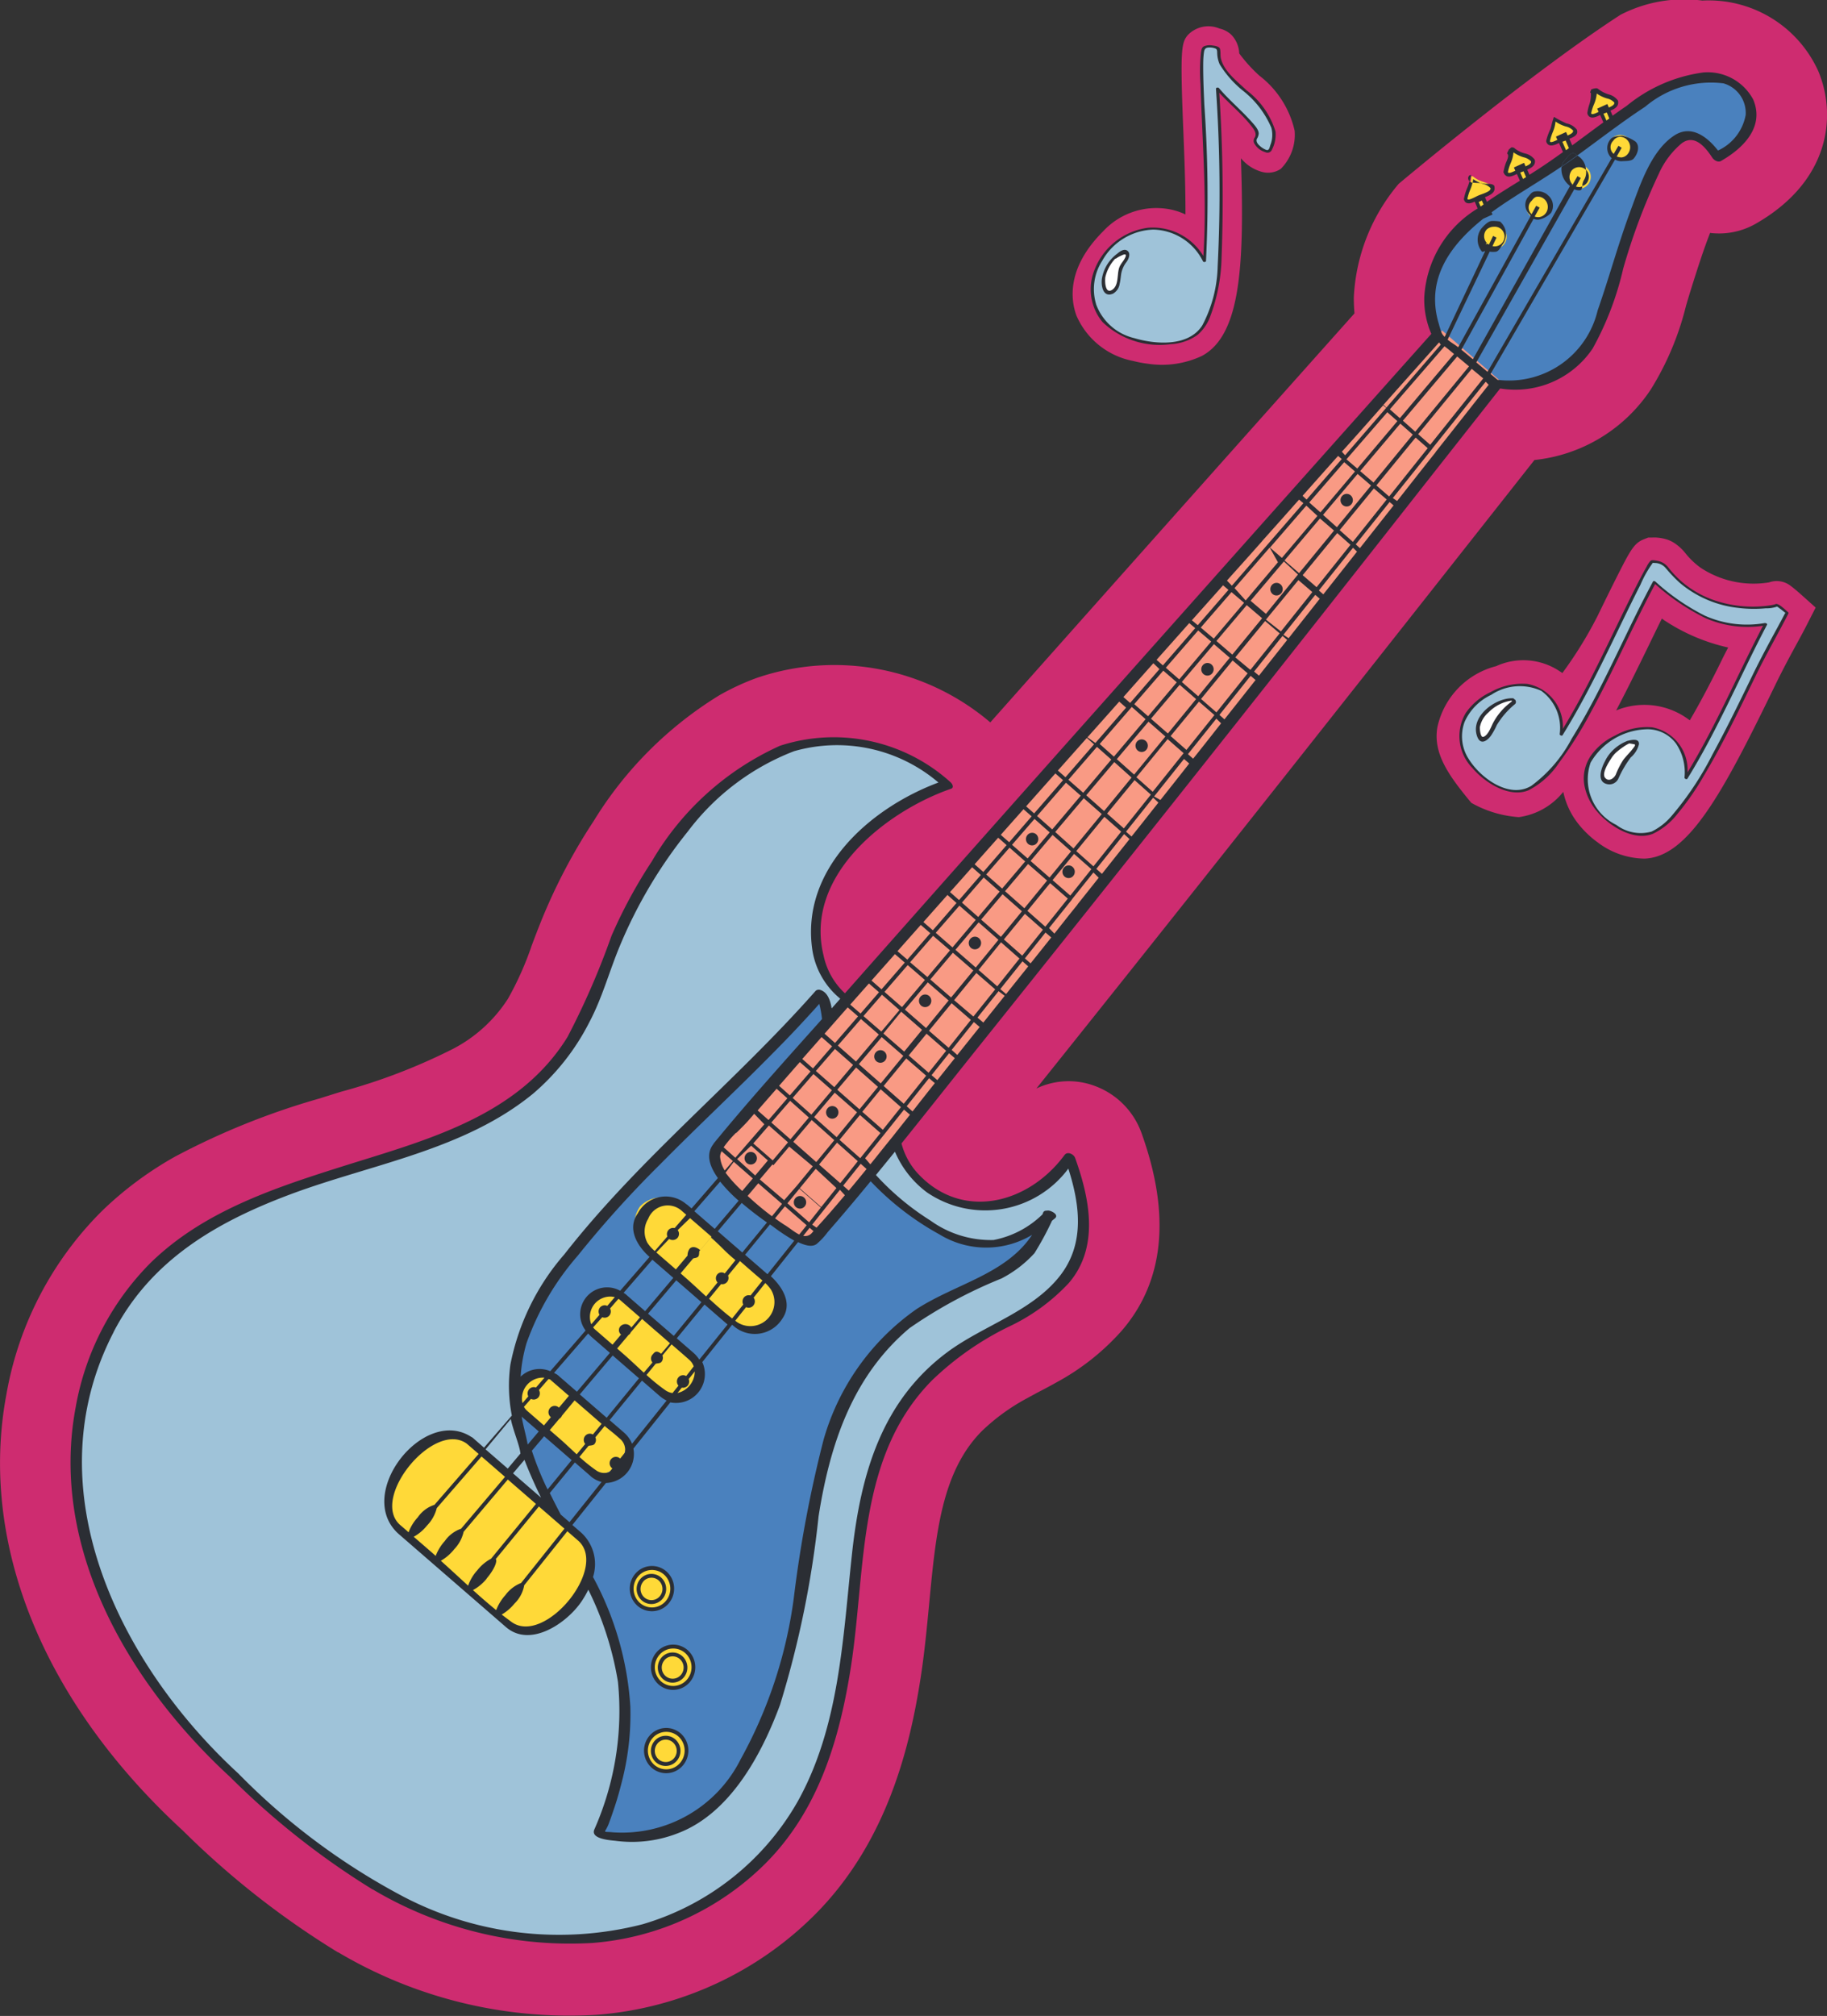 <svg xmlns="http://www.w3.org/2000/svg" xmlns:xlink="http://www.w3.org/1999/xlink" width="74.001" height="81.636" viewBox="0 0 74.001 81.636"><rect x="0" y="0" width="74.001" height="81.636" fill="#333333" stroke="none"/><defs><clipPath id="a"><path d="M0-120.441H74v-81.636H0Z" transform="translate(0 202.077)" fill="none"/></clipPath></defs><g transform="translate(0 0)" clip-path="url(#a)"><g transform="translate(43.445 1.083)"><path d="M-4.522-20.136A3.81,3.81,0,0,0-2.36-20.45c1.593-.839,1.733-3.7,1.591-8.009a1.683,1.683,0,0,0,.842.549.932.932,0,0,0,.77-.118,1.956,1.956,0,0,0,.563-1.549A3.892,3.892,0,0,0-.017-31.8a6.076,6.076,0,0,1-.821-.905,1.151,1.151,0,0,0-.324-.759,1.04,1.04,0,0,0-.48-.25,1.154,1.154,0,0,0-1.283.27c-.253.317-.313.536-.179,3.837.041,1,.091,2.242.088,3.423a2.824,2.824,0,0,0-.5-.179,2.932,2.932,0,0,0-2.83.857c-1.489,1.483-1.32,2.776-1.087,3.415a3.144,3.144,0,0,0,2.293,1.839,4.77,4.77,0,0,0,.619.116" transform="translate(7.587 33.785)" fill="#ce2c70"/></g><g transform="translate(44.236 1.878)"><path d="M-5.965-17.379c1.411-.743,1.243-4.878,1.095-8.527-.023-.552-.044-1.073-.057-1.537a10.468,10.468,0,0,0,.749.778,4.624,4.624,0,0,1,.823.935.258.258,0,0,1-.034.309c-.136.239.439.585.549.51a1.426,1.426,0,0,0,.2-.741,3.207,3.207,0,0,0-1.167-1.7c-.435-.422-1-.908-1.053-1.341,0,0-.021-.258-.025-.33-.009-.143-.553-.183-.608-.06a17.266,17.266,0,0,0,.016,3.276,50.493,50.493,0,0,1,.025,5.339,2.474,2.474,0,0,0-1.117-1.1,2.315,2.315,0,0,0-2.573.451,2.262,2.262,0,0,0-.716,2.574,2.586,2.586,0,0,0,2.214,1.4,3.007,3.007,0,0,0,1.679-.225" transform="translate(10.008 29.159)" fill="#9fc3d9"/></g><g transform="translate(44.724 10.208)"><path d="M-.621-2.236a.866.866,0,0,0,.187-.681,4.107,4.107,0,0,1,.246-.512.515.515,0,0,0,.047-.135c.005-.013.01-.026.014-.039.025-.079-.084-.195-.155-.13A.2.2,0,0,0-.44-3.7a.45.45,0,0,0-.066.061A1.481,1.481,0,0,0-1.042-2.51c-.01.27.183.462.421.274" transform="translate(1.042 3.752)" fill="#fff"/></g><g transform="translate(44.174 1.833)"><path d="M-6.4-17.3a1.832,1.832,0,0,0,.487-.693,7.252,7.252,0,0,0,.478-2.44A65.205,65.205,0,0,0-5.529-27.1c.435.477.948.883,1.34,1.4.09.118.181.265.1.41a.234.234,0,0,0-.032.221.744.744,0,0,0,.456.375.191.191,0,0,0,.269-.1,1.312,1.312,0,0,0,.145-.736A3.3,3.3,0,0,0-4.426-27.2c-.369-.356-.9-.748-1.033-1.272-.033-.129-.007-.269-.039-.4-.026-.106-.217-.129-.3-.14a.622.622,0,0,0-.354.034c-.093.05-.1.15-.118.249a7.076,7.076,0,0,0-.019,1.272c.07,2.319.268,4.65.116,6.968a2.394,2.394,0,0,0-2.253-1.142A2.7,2.7,0,0,0-10.6-19.878a2.077,2.077,0,0,0,.345,2.067,3.35,3.35,0,0,0,2.762.893A2.039,2.039,0,0,0-6.4-17.3m-4.117-1.238a2.123,2.123,0,0,1,.249-1.759A2.46,2.46,0,0,1-8.2-21.557a2.3,2.3,0,0,1,2.014,1.289c.021.037.117.029.12-.018a53.182,53.182,0,0,0-.068-6.328c-.022-.5-.044-.991-.046-1.486,0-.185,0-.371.021-.555s.034-.278.239-.278a.643.643,0,0,1,.236.043c.083.032.066.13.072.2a1.2,1.2,0,0,0,.1.439,4.184,4.184,0,0,0,.981,1.1,3.794,3.794,0,0,1,1.11,1.466,1.115,1.115,0,0,1-.037.7c-.03.093-.05.241-.168.2a.829.829,0,0,1-.271-.172c-.074-.065-.154-.17-.109-.274a.471.471,0,0,0,.075-.214c0-.172-.185-.36-.288-.478-.421-.475-.912-.879-1.322-1.364-.03-.036-.122-.029-.121.029a60.6,60.6,0,0,1,.069,7.186,5.385,5.385,0,0,1-.623,2.394c-.557.872-1.885.773-2.75.517a2.18,2.18,0,0,1-1.555-1.382" transform="translate(10.74 29.022)" fill="#2b2e34"/></g><g transform="translate(44.622 10.118)"><path d="M-.646-2.632a.542.542,0,0,0,.291-.416c.032-.128.042-.263.061-.393A1.084,1.084,0,0,1-.08-3.923C0-4.03.1-4.25-.024-4.366s-.295-.012-.424.1a1.575,1.575,0,0,0-.621.985c-.054.287.03.8.423.645m-.287-.686a1.633,1.633,0,0,1,.4-.74A.046.046,0,0,0-.5-4.067a.967.967,0,0,1,.2-.112c.05-.026.266-.139.171.071-.065.143-.183.251-.24.4-.1.271-.014.7-.265.892-.317.238-.326-.346-.3-.506" transform="translate(1.084 4.417)" fill="#2b2e34"/></g><g transform="translate(0 0)"><path d="M-20.2-116.633A18.363,18.363,0,0,0-9.7-114.1a14.074,14.074,0,0,0,5.818-1.776,13.927,13.927,0,0,0,2.969-2.252c2.988-2.978,3.891-6.918,4.31-9.622.155-1,.25-2,.343-2.972.273-2.881.509-5.369,2.133-7.012a8.253,8.253,0,0,1,1.817-1.323c.185-.1.372-.205.557-.3.214-.111.427-.225.638-.344a9.688,9.688,0,0,0,2.657-2.1c1.721-1.994,1.992-4.685.806-7.99a3.171,3.171,0,0,0-1.869-1.911,3.027,3.027,0,0,0-2.394.093c5.949-7.431,11.9-14.959,17.973-22.661l2.2-2.79a6.451,6.451,0,0,0,4.717-2.863,11.719,11.719,0,0,0,1.422-3.38c.061-.209.122-.416.185-.616l.021-.069c.25-.793.492-1.558.77-2.268a2.994,2.994,0,0,0,1.836-.365c3.059-1.745,3.284-4.42,2.549-6.18a4.871,4.871,0,0,0-4.7-2.864,5.622,5.622,0,0,0-3.311.574c-3.641,2.355-8.987,6.847-8.987,6.847a7.675,7.675,0,0,0-1.818,4.6c0,.178.006.4.027.646q-6.314,7.076-12.618,14.163l-2.133,2.4a9.739,9.739,0,0,0-9.478-1.794,10.063,10.063,0,0,0-1.488.691,15.406,15.406,0,0,0-5.1,5.1,22.946,22.946,0,0,0-1.881,3.467c-.238.541-.435,1.061-.625,1.565a12.712,12.712,0,0,1-.966,2.165,5.863,5.863,0,0,1-2.215,2.022,23.77,23.77,0,0,1-4.541,1.74q-.448.139-.89.278a29.853,29.853,0,0,0-5.815,2.339,14.259,14.259,0,0,0-2.975,2.206,13.832,13.832,0,0,0-3.88,7.446c-1.122,6.012,1.487,12.448,7.148,17.65a34.408,34.408,0,0,0,6.289,4.935" transform="translate(33.893 195.688)" fill="#ce2c70"/></g><g transform="translate(3.099 29.964)"><path d="M-12.9-65.06C-3.254-57.082,6.729-60.6,8.931-68.886c1.953-7.35-.519-12.83,7.032-16.668,3.071-1.561,3.908-3.237,2.635-6.694-2.613,3.682-7.191,1.784-7.3-1.771l-1.071-4.252c-3.286-1.338-2.409-7.151,3.42-9.074-7.1-5.681-12.556,3.431-13.921,7.589-2.428,7.39-8.222,6.6-15.03,9.745-7.672,3.536-9.2,14.35.067,22.779Z" transform="translate(21.636 109.159)" fill="#9fc3d9"/></g><g transform="translate(57.917 3.108)"><path d="M-9.9-15.215c.963-2,2.625-10.678,4.933-7.062,1.866-.989,1.557-2.418.689-2.951-1.919-1.182-4.55,1.391-7.3,3.278-2.349,1.615-6.175,3.12-4.712,6.89l2.365,1.969A3.51,3.51,0,0,0-9.9-15.215" transform="translate(16.609 25.527)" fill="#4a81be"/></g><g transform="translate(20.833 40.265)"><path d="M-13.619-46.209c1.549-2.373,1.972-4.828,2.453-7.578.413-2.363.589-4.9,1.625-7.084a8.906,8.906,0,0,1,4.4-4.452c1.725-.792,3.225-1.2,3.886-3.176a5.447,5.447,0,0,1-1.391.92c-1.857.758-4.224-.973-5.846-2.657l-.574-.683c-1.294-3.027-.984-6.566-1.4-6.609-3.413,3.9-7.893,7.384-10.871,11.6-3.9,5.532.747,9.133,2.455,14.4a11.048,11.048,0,0,1-.539,7.937l.042.08c.193.04.389.073.585.095,2.311.269,3.934-.9,5.167-2.792" transform="translate(22.85 77.529)" fill="#4a81be"/></g><g transform="translate(42.431 49.192)"><path d="M-.051-.008c-.011.034-.023.064-.035.1.039-.034.078-.069.115-.1Z" transform="translate(0.086 0.013)" fill="#0db27d"/></g><g transform="translate(28.938 13.381)"><path d="M-5.8-54.4c.484-.078,27.868-34.862,27.868-34.862l-2.321-2.013S-9.533-58.477-9.7-58.033c-.376.991,3.2,3.743,3.9,3.63" transform="translate(9.728 91.278)" fill="#f99a84"/></g></g><g transform="translate(59.804 8.002)"><path d="M-.4,0-.666.123l.279.64.27-.123Z" transform="translate(0.666)" fill="#ffd938"/></g><g transform="translate(0 0)" clip-path="url(#a)"><g transform="translate(59.362 7.135)"><path d="M-.894-1.231c.4-.139.513-.214.486-.382-.149-.238-.473-.168-.8-.449,0-.005-.068,0-.058,0-.019.444-.153.485-.237.912.064.253.421-.015.606-.081" transform="translate(1.5 2.066)" fill="#ffd938"/></g></g><g transform="translate(61.432 6.683)"><path d="M-.4,0l-.27.123.279.641L-.119.64Z" transform="translate(0.668)" fill="#ffd938"/></g><g transform="translate(0 0)" clip-path="url(#a)"><g transform="translate(61.006 6.042)"><path d="M-.892-1.231c.4-.139.514-.214.487-.382-.149-.238-.473-.168-.8-.448,0-.006-.067,0-.058,0-.018.443-.152.484-.236.912.063.252.42-.017.6-.082" transform="translate(1.497 2.065)" fill="#ffd938"/></g></g><g transform="translate(63.134 5.428)"><path d="M-.4,0l-.27.122.28.642L-.119.642Z" transform="translate(0.668)" fill="#ffd938"/></g><g transform="translate(0 0)" clip-path="url(#a)"><g transform="translate(62.709 4.788)"><path d="M-.893-1.232c.4-.139.514-.215.486-.383-.149-.238-.473-.169-.8-.449,0,0-.067,0-.058,0-.019.444-.152.485-.236.912.063.253.42-.016.605-.08" transform="translate(1.498 2.067)" fill="#ffd938"/></g></g><g transform="translate(64.801 4.297)"><path d="M-.4,0l-.27.123.279.642.27-.124Z" transform="translate(0.668)" fill="#ffd938"/></g><g transform="translate(0 0)" clip-path="url(#a)"><g transform="translate(64.376 3.657)"><path d="M-.893-1.231c.4-.139.513-.214.486-.382-.149-.238-.473-.168-.8-.449,0,0-.066,0-.058,0-.019.444-.152.485-.236.913.064.252.419-.016.605-.081" transform="translate(1.498 2.065)" fill="#ffd938"/></g><g transform="translate(25.695 48.489)"><path d="M-5.86-7.536a1.143,1.143,0,0,0,1.6-.088l.04-.016a1.227,1.227,0,0,0-.194-1.647l-3.512-3.048a1.213,1.213,0,0,0-1.66.039l-.024.028a1.269,1.269,0,0,0,.227,1.678Z" transform="translate(9.832 12.644)" fill="#ffd938"/></g><g transform="translate(23.577 52.198)"><path d="M-4.744-6.168A.9.9,0,0,0-3.453-6.28l.02-.025a.947.947,0,0,0-.1-1.317L-6.392-10.1a.965.965,0,0,0-1.347.061l-.021.024a1.014,1.014,0,0,0,.156,1.367Z" transform="translate(7.96 10.349)" fill="#ffd938"/></g><g transform="translate(20.836 55.49)"><path d="M-4.5-5.961c.387.335.806.146,1.132-.251l.02-.025c.326-.4.449-.841.063-1.177l-2.7-2.344a.963.963,0,0,0-1.346.064l-.02.024A1.014,1.014,0,0,0-7.207-8.3Z" transform="translate(7.558 10.001)" fill="#ffd938"/></g><g transform="translate(15.759 58.138)"><path d="M-7.157-11.293c.6.518,1.728.169,2.523-.782l.058-.076c.8-.951.955-2.141.358-2.659l-4.5-3.9c-.6-.518-1.693-.14-2.492.808l-.063.074c-.8.947-.98,2.12-.384,2.636Z" transform="translate(12.009 18.947)" fill="#ffd938"/></g><g transform="translate(60.076 9.105)"><path d="M-1.233-1.176a.489.489,0,0,0-.054-.682.467.467,0,0,0-.669.055.489.489,0,0,0,.053.682.468.468,0,0,0,.669-.055" transform="translate(2.069 1.974)" fill="#ffd938"/></g><g transform="translate(61.82 7.889)"><path d="M-1.232-1.175a.489.489,0,0,0-.053-.681.467.467,0,0,0-.669.056A.489.489,0,0,0-1.9-1.12a.468.468,0,0,0,.669-.055" transform="translate(2.067 1.972)" fill="#ffd938"/></g><g transform="translate(63.484 6.677)"><path d="M-1.232-1.175a.489.489,0,0,0-.053-.682.468.468,0,0,0-.669.056.488.488,0,0,0,.053.682.466.466,0,0,0,.668-.056" transform="translate(2.067 1.971)" fill="#ffd938"/></g><g transform="translate(65.149 5.465)"><path d="M-1.233-1.176a.49.49,0,0,0-.053-.682.469.469,0,0,0-.669.055A.491.491,0,0,0-1.9-1.12a.47.47,0,0,0,.669-.056" transform="translate(2.069 1.973)" fill="#ffd938"/></g><g transform="translate(25.584 63.494)"><path d="M-2.121-2.051a.85.85,0,0,0-.072-1.183.812.812,0,0,0-1.161.08A.849.849,0,0,0-3.28-1.973a.811.811,0,0,0,1.159-.078" transform="translate(3.559 3.442)" fill="#ffd938"/></g><g transform="translate(25.864 63.812)"><path d="M-1.347-1.3a.537.537,0,0,0-.047-.749A.514.514,0,0,0-2.13-2a.539.539,0,0,0,.046.751.515.515,0,0,0,.736-.05" transform="translate(2.26 2.182)" fill="#ffd938"/></g><g transform="translate(26.443 66.679)"><path d="M-2.123-2.05A.85.85,0,0,0-2.2-3.232a.811.811,0,0,0-1.159.078.849.849,0,0,0,.073,1.183.812.812,0,0,0,1.16-.078" transform="translate(3.561 3.439)" fill="#ffd938"/></g><g transform="translate(26.723 66.997)"><path d="M-1.347-1.3a.538.538,0,0,0-.047-.749A.514.514,0,0,0-2.129-2a.538.538,0,0,0,.046.751.515.515,0,0,0,.736-.05" transform="translate(2.26 2.181)" fill="#ffd938"/></g><g transform="translate(26.162 70.052)"><path d="M-2.122-2.051A.85.85,0,0,0-2.2-3.234a.811.811,0,0,0-1.159.078.848.848,0,0,0,.074,1.182.81.81,0,0,0,1.159-.077" transform="translate(3.56 3.441)" fill="#ffd938"/></g><g transform="translate(26.441 70.37)"><path d="M-1.346-1.3a.538.538,0,0,0-.046-.751A.514.514,0,0,0-2.129-2a.538.538,0,0,0,.046.751.513.513,0,0,0,.736-.05" transform="translate(2.259 2.184)" fill="#ffd938"/></g><g transform="translate(59.463 7.085)"><path d="M-.175,0l-.08.025L-.294.109s0,.09.042.128l.018.015.006,0C-.21.189-.191.112-.17,0Z" transform="translate(0.294)" fill="#2b2e34"/></g><g transform="translate(2.861 2.936)"><path d="M-18.051-108.548a15.647,15.647,0,0,0,8.889,2.171,11.15,11.15,0,0,0,7-3.2c2.158-2.151,3.023-5.028,3.482-7.989.622-4.01.233-8.512,3.29-11.6A12.148,12.148,0,0,1,7.7-131.327a7.925,7.925,0,0,0,2.44-1.769c1.254-1.454.852-3.422.262-5.069-.056-.158-.312-.28-.429-.122-1.459,1.983-4.162,2.686-5.959.732a2.849,2.849,0,0,1-.646-1.2c1.031-1.28,2.05-2.572,3.076-3.854q9.118-11.384,18.13-22.856,1.522-1.932,3.043-3.862a3.777,3.777,0,0,0,3.747-1.619A12.351,12.351,0,0,0,32.6-174.18a25.058,25.058,0,0,1,1.449-3.855,3.41,3.41,0,0,1,.918-1.217c.526-.395.968.164,1.243.58.063.1.23.2.347.135.894-.509,1.778-1.369,1.311-2.487a2.09,2.09,0,0,0-2.02-1.1,6.192,6.192,0,0,0-3.106,1.352c-.192.13-.381.262-.57.4l-.088-.205c.22-.093.34-.194.31-.384l-.011-.031a.666.666,0,0,0-.382-.246,1.276,1.276,0,0,1-.412-.217l-.021-.013c-.044-.036-.165,0-.167,0l-.093.029-.049.128.032.015a1.346,1.346,0,0,1-.048.425,1.983,1.983,0,0,0-.093.373v.036a.227.227,0,0,0,.066.116c.114.1.289.026.451-.055l.13.3c-.423.307-.841.621-1.262.93l-.116-.266c.233-.091.376-.186.3-.38l-.02-.019a.694.694,0,0,0-.4-.225,4.49,4.49,0,0,1-.49-.257l-.019,0c-.109.332-.092.365-.144.5a2.336,2.336,0,0,0-.163.453l0,.017,0,.017a.217.217,0,0,0,.065.116c.114.1.29.027.452-.053l.161.368c-.415.3-.834.589-1.267.862l-.089.057-.092-.208c.219-.093.339-.193.309-.383l-.012-.029a.667.667,0,0,0-.385-.242,1.085,1.085,0,0,1-.419-.206l-.013-.014a.183.183,0,0,0-.126-.025l-.1.085-.073.158.006.005c.094.08,0,.252-.052.383a2,2,0,0,0-.1.382l.017.015a.2.2,0,0,0,.073.106c.114.1.294.022.456-.059l.122.273c-.438.271-.894.55-1.335.856L27-177.072c.267-.1.421-.207.387-.417l-.005-.037c-.084-.134-.343-.057-.5-.109a.286.286,0,0,0-.065-.012l.117.042a.569.569,0,0,1,.292.165c.007.083-.048.141-.437.277a1.648,1.648,0,0,0-.165.076c-.1.048-.275.137-.321.1a.053.053,0,0,1-.013-.022,1.978,1.978,0,0,1,.112-.361,1.538,1.538,0,0,0,.093-.29.282.282,0,0,1-.12-.055,2.4,2.4,0,0,1-.082.243,2.053,2.053,0,0,0-.135.421l-.012.051a.239.239,0,0,0,.061.126c.1.087.239.046.38-.019l.117.278a4.488,4.488,0,0,0-2.161,3.589,3.471,3.471,0,0,0,.286,1.488q-6.816,7.637-13.621,15.287-5,5.616-9.98,11.247l-.151.17a2.914,2.914,0,0,1-.867-1.539c-.794-3.251,2.576-5.849,5.164-6.744.141-.048.046-.213-.028-.272a7.049,7.049,0,0,0-6.9-1.469,11.45,11.45,0,0,0-5.188,4.678,19.977,19.977,0,0,0-1.637,3.022,31.487,31.487,0,0,1-1.782,4.095c-2.021,3.267-5.839,4.2-9.221,5.272-2.731.865-5.549,1.81-7.658,3.865a10.987,10.987,0,0,0-3.045,5.879c-1.072,5.747,2.243,11.257,6.265,14.953a31.748,31.748,0,0,0,5.766,4.55M2.985-139l0,0c-.476.584-.6.751-.879,1.092l-.211-.246.848-1.058,0,0,.728-.911.241.206c-.242.307-.572.718-.726.918m-18.83,15.711a1.552,1.552,0,0,0,.389-.7l1.813-2.089.951.825-1.78,2.1a1.338,1.338,0,0,0-.66.5,1.909,1.909,0,0,0-.368.6l-.16-.142q-.364-.317-.73-.632a1.814,1.814,0,0,0,.546-.465m-.75.287c-.112-.1-.226-.2-.339-.294-1.247-1.081,1.361-4.258,2.691-3.3l.482.417-1.79,2.062a1.287,1.287,0,0,0-.671.5A1.837,1.837,0,0,0-16.6-123m40.777-44.577-.5-.445,2.2-2.6.478.4Zm2.289-2.545c.155.13.311.259.466.387l-2.149,2.689-.488-.43Zm-2.388,2.665-1.591,1.94-.541-.464,1.626-1.923Zm-2.249,1.374-.438-.375,1.655-1.906.408.359Zm.558.687-1.384,1.688-.56-.5,1.4-1.658Zm-1.5,1.824-1.414,1.722-.592-.512,1.437-1.7Zm-1.46,1.779L18.129-160.2l-.621-.529,1.349-1.594Zm.582.711-1.272,1.594-.607-.478,1.315-1.6Zm-2.7.34-.451-.5,1.424-1.643.334.595Zm.666.72-1.208,1.473-.642-.552,1.227-1.452Zm-1.311,1.6-1.278,1.559-.663-.578,1.3-1.533ZM-5.352-129.335a.245.245,0,0,0-.313.051.258.258,0,0,0,0,.338l-.242.3a.683.683,0,0,1-.288-.114,7.615,7.615,0,0,1-.764-.619l.365-.446c.026-.032.176-.01.237-.081a.255.255,0,0,0,.042-.261l.37-.451.51.442.2.177a.621.621,0,0,1,.187.273Zm.347-.185a.905.905,0,0,1-.7.872l.175-.218a.247.247,0,0,0,.237-.081.259.259,0,0,0,.042-.267Zm-2.87,2.47-.579-.5,1.31-1.6.707.614a1.3,1.3,0,0,0,.291.193l-1.4,1.75a1.184,1.184,0,0,0-.332-.458m-.49,1.437a.266.266,0,0,0,.025.019l-.115.143a.563.563,0,0,1-.532-.057,6.708,6.708,0,0,1-.687-.551l.362-.44c.025-.031.182-.006.246-.08a.259.259,0,0,0,.038-.274l.377-.459c.141.123.293.235.435.358l.21.183a.58.58,0,0,1,.173.54l-.19.237s-.007,0-.01-.006a.251.251,0,0,0-.355.026.259.259,0,0,0,.022.36m5.051-13.569c.179-.177.413-.412.5-.517l.221-.254.41.425-.661.762h0l-.514.593-.474-.423a4.482,4.482,0,0,1,.506-.592l.128.111ZM9.266-149.4l-.921,1.122-.783-.692.934-1.1Zm-.67-.793.892-1.055.749.664-.872,1.063Zm-.35,2.037-.852,1.037-.8-.7.868-1.027ZM7.295-147l-.919,1.121-.823-.716.94-1.112Zm-1.018,1.242-.9,1.094-.842-.73.914-1.083Zm-1,1.215-.914,1.116-.858-.749.929-1.1ZM4.2-143.354l-.722.881-.843-.733.721-.884ZM3.443-142.3l-.916,1.115-.886-.781.926-1.095Zm-1.029,1.254-.747.91-.9-.793.762-.9Zm-.846,1.031-.826,1.007-.913-.814.835-.987ZM-.871-137.04l-.513.585-.987-.842.513-.608.038.034.64-.756.955.8-.648.789Zm-.6.734-.408.5a11.422,11.422,0,0,1-.985-.824l.431-.511Zm-1.818-1.814.568-.545.677.6-.513.608Zm3.184.393.837.779-.617.77-.868-.761Zm-.909-1.094.746-.882.915.817L-.084-138Zm-.116-.1-.774-.681.762-.878.758.676Zm.847-1-.757-.676.841-.969.749.658Zm-.872-.779-.435-.389c.28-.32.56-.641.841-.961l.434.381Zm-.1.118-.762.879-.441-.388q.382-.439.768-.879Zm-.748,1.1.775.683-.619.732-.787-.688Zm-1.457,1.441-.331.382a1.22,1.22,0,0,1-.188-.559.473.473,0,0,1,.062-.221Zm.036.032.77.672-.429.508a5.3,5.3,0,0,1-.675-.741Zm1.344,2.454-1,1.217-.992-.86.969-1.147c.372.32.749.6,1.021.79m-2,2.43-.463.567c-.28-.256-.572-.532-.853-.776l-.181-.159.5-.594c.029-.034.159-.021.214-.085s.025-.2.055-.233l.458-.543c.377.328.539.527.814.765l.181.155-.434.539a.223.223,0,0,0-.3.035.247.247,0,0,0,.008.328m-2.635,3.24-.351.415c-.26-.24-.534-.5-.792-.728l-.289-.251.457-.542c.016-.018.041-.029.059-.048s.025-.051.041-.069l.454-.538c.377.329.5.438.737.64l.394.344-.359.424c-.2-.151-.26-.067-.341.027a.243.243,0,0,0-.011.327m-.544.639-1.31,1.6-1.09-.945,1.334-1.577,1.066.925m.367-2.62,1.141-1.349q.51.442,1.02.886l-1.121,1.366-1.041-.9m2.7-3.434-.825-.715,1.046-1.2a5.945,5.945,0,0,0,.748.773Zm-.13.32-.457.541c-.192-.16-.347-.151-.435-.05a.458.458,0,0,0-.078.27l-.473.56-.793-.688.521-.546a.261.261,0,0,0,.332-.036.252.252,0,0,0,.014-.322l.5-.485c.276.24.493.427.87.755m-1.495-.351a.251.251,0,0,0-.25.078.259.259,0,0,0-.044.261l-.511.59a1.5,1.5,0,0,1-.3-.338.982.982,0,0,1,.036-.97.847.847,0,0,1,1.346-.33l.195.169Zm-.053,2.015-1.141,1.349q-.372-.323-.744-.647a.365.365,0,0,0-.059-.05.355.355,0,0,0-.07-.045l1.165-1.343.849.736m-1.352,1.6-.349.413a.267.267,0,0,0-.05-.065.279.279,0,0,0-.379,0,.231.231,0,0,0,0,.337.047.047,0,0,0,.014.009l.008-.01s0,.011-.008.01l-.346.411s-.339-.293-.533-.463l-.178-.154a.612.612,0,0,1-.075-.082l.37-.412a.25.25,0,0,0,.284-.065.259.259,0,0,0,.032-.289l.338-.389c.013.008.027.013.04.022l.836.726m-1.326-.465a.246.246,0,0,0-.293.062.26.26,0,0,0-.023.3l-.333.383a.824.824,0,0,1,.954-1.1Zm.1,1.91L-9.778-128.7c-.24-.208-.48-.416-.72-.625a.419.419,0,0,0-.059-.05.29.29,0,0,0-.076-.048l-.072-.041,1.382-1.594a1.7,1.7,0,0,0,.147.148l.73.633m-1.426,1.928.641.556.452.393-.353.432a.245.245,0,0,0-.31.054.257.257,0,0,0,0,.329l-.345.42c-.259-.238-.511-.483-.767-.7l-.324-.282.392-.464a.236.236,0,0,0,.059-.049.22.22,0,0,0,.042-.07Zm.639,3.061a1.079,1.079,0,0,0,.454.242l-1.3,1.628-.355-.308q-.228-.435-.443-.872l1.016-1.238.63.547m3.5-5.577,1.121-1.365.932.809L-4.821-130a1.367,1.367,0,0,0-.256-.293l-.66-.572m1.31-1.6.488-.594a.246.246,0,0,0,.239-.082.255.255,0,0,0,.043-.263l.483-.588q.454.4.91.789l-.483.606a.25.25,0,0,0-.262.074.264.264,0,0,0-.032.292l-.45.564c-.321-.248-.631-.52-.936-.8m1.5.341a.245.245,0,0,0,.293-.063.258.258,0,0,0,.013-.32l.472-.593a1.546,1.546,0,0,1,.238.279.975.975,0,0,1-1.387,1.3l-.068-.052Zm-.04-2.12,1.008-1.229.111.078a7.884,7.884,0,0,0,.873.579l-1.085,1.359-.907-.787m1.613-1.2c-.137-.088-.27-.18-.4-.275l.4-.488.88.768-.3.375c-.182-.088-.375-.252-.578-.381m1,.108.156.136c-.019.019-.036.041-.055.061a.36.36,0,0,1-.361.13Zm-.9-.992.485-.59.869.762-.475.6Zm1.489.253,0,0,.638-.8.2.221c-.205.243-.476.56-.642.749l0,0c-.166.189-.335.377-.505.564l-.178-.122ZM.03-137.9l.727-.886.842.751-.711.889Zm1.686-.031.238.212q-.359.441-.722.875l-.226-.2Zm-.019-.225L.859-138.9l.826-1.007.831.731Zm.084-1.88.745-.911.82.723-.734.918Zm.864-1.045.916-1.116.807.7-.907,1.135Zm1.016-1.237.722-.881.794.693-.71.888Zm.821-1,.916-1.115.78.675-.9,1.13ZM5.5-144.557l.9-1.1.764.664-.883,1.1Zm.991-1.222L7.4-146.9l.748.659-.9,1.125Zm1.025-1.236.851-1.037.729.644-.838,1.049Zm.952-1.158.92-1.123.717.627-.911,1.138Zm1.019-1.244.872-1.063.7.619-.854,1.069Zm.108-1.95,1.156-1.367.729.642L10.336-150.7Zm1.256-1.486,1.136-1.344.7.627-1.113,1.357Zm1.958-.613.659.587-1.093,1.367-.679-.6Zm-.72-.85,1.283-1.517.685.6-1.266,1.542Zm1.384-1.637,1.162-1.374.665.579-1.142,1.393Zm1.944-.692.626.544L14.91-154.69l-.641-.562Zm-.8-.9-.542-.473,1.31-1.509.527.45Zm-.1.118-1.161,1.374-.56-.49,1.176-1.357Zm-1.262,1.493-1.283,1.517-.576-.513,1.3-1.5ZM11.866-154.3l-1.137,1.345-.6-.526,1.156-1.333Zm-1.238,1.463L9.474-151.47l-.614-.544,1.17-1.349Zm-1.257,1.487-.893,1.055-.632-.553.91-1.048Zm-.993,1.175-.933,1.1-.645-.57.944-1.088Zm-1.034,1.223-.868,1.027-.66-.582.882-1.017Zm-.969,1.146-.941,1.113-.679-.591.959-1.1Zm-1.042,1.232-.915,1.083-.7-.6.93-1.072Zm-1.016,1.2-.929,1.1-.709-.618.941-1.084Zm-1.03,1.218-.736.871-.723-.627.749-.864Zm-.837.991-.925,1.094-.734-.647.934-1.075Zm-1.042,1.232-.761.9-.747-.657.774-.891Zm-1.625.141-.433-.382.781-.887.426.375Zm-4.021,3.048c-.329.4-.182.9.17,1.391l-1.067,1.23-.119-.1a.309.309,0,0,0-.046-.04.3.3,0,0,0-.053-.036,1.277,1.277,0,0,0-1.962.378c-.448.634,0,1.343.478,1.762l-1.19,1.37a1.09,1.09,0,0,0-1.4,1.609l-1.431,1.649a1.1,1.1,0,0,0-1.2.221,6.179,6.179,0,0,1,.238-1.356,10.983,10.983,0,0,1,2.07-3.536,43.659,43.659,0,0,1,3.351-3.715c1.119-1.134,2.272-2.232,3.408-3.347q.845-.829,1.67-1.677c.271-.28.538-.564.8-.849.132-.142.262-.285.392-.428l.168-.189a4.367,4.367,0,0,1,.11.616c-1.487,1.663-2.985,3.324-4.4,5.052m-6.841,9.47-.345.4a.245.245,0,0,0-.277.069.26.26,0,0,0-.033.288l-.237.273a.846.846,0,0,1,.892-1.029m-.549.858a.251.251,0,0,0,.3-.058.259.259,0,0,0,.024-.3l.387-.445c.04.018.029-.007.067.019l.761.66-.406.481s0,0-.008.009l.008-.009s0,0-.007-.011a.248.248,0,0,0-.353.024.259.259,0,0,0,.022.36c.008.007.011.009.014.01l.008-.01s0,.01-.008.01l-.282.335s-.317-.276-.5-.435l-.185-.161a.572.572,0,0,1-.125-.157Zm.317,1.319-.449.532c-.052-.325-.177-.739-.245-1.137.014.014,0,.006.017.019l.677.586m-.291.794.509-.6,1.114.966-.974,1.188c-.021-.045-.046-.09-.067-.136A12.442,12.442,0,0,1-11.6-126.3m-.463.1-.517.613c-.189-.163-.581-.505-.9-.78l1.023-1.229c.1.483.354,1.052.391,1.4m.163.255c.016.04.031.079.046.12.19.48.4.948.626,1.41q-.569-.491-1.135-.984Zm-2.852,3.625a1.473,1.473,0,0,0,.387-.711l1.791-2.118,1.14.989-1.818,2.217a1.781,1.781,0,0,0-.556.467,1.823,1.823,0,0,0-.374.626c-.37-.338-.737-.678-1.105-1.009a1.875,1.875,0,0,0,.535-.459m1.322,1.175c.284-.335.44-.673.37-.788l1.744-2.126.311.269.724.629-1.755,2.2a1.44,1.44,0,0,0-.638.493,1.906,1.906,0,0,0-.371.606c-.32-.259-.633-.532-.942-.812a1.782,1.782,0,0,0,.559-.467m1.132,1.006a1.368,1.368,0,0,0,.386-.734l1.747-2.187.431.374c1.26,1.094-1.349,4.269-2.691,3.3-.135-.1-.268-.2-.4-.3a1.9,1.9,0,0,0,.525-.453m3.172-1.062a1.722,1.722,0,0,0-.547-1.864l-.287-.249,1.36-1.7a1.178,1.178,0,0,0,1.113-1.394l1.495-1.87A1.17,1.17,0,0,0-4.7-129.9l1.21-1.513a.219.219,0,0,1,.025.022,1.311,1.311,0,0,0,2.01-.273c.423-.617-.009-1.287-.467-1.713l1.1-1.381c.29.135.564.211.751.078a2.834,2.834,0,0,0,.45-.483q.884-1.016,1.74-2.06a11.366,11.366,0,0,0,2.79,2.154,3.618,3.618,0,0,0,3.749.017c-1.06,1.592-3.051,1.963-4.672,3a9.68,9.68,0,0,0-3.776,5.305A49.852,49.852,0,0,0-1-120.3a18.513,18.513,0,0,1-2.147,6.484A5.368,5.368,0,0,1-8.3-110.857c-.489-.046-.346.063-.189-.351.085-.224.162-.452.238-.679.129-.383.232-.772.329-1.163a10.923,10.923,0,0,0,.307-2.908A12.664,12.664,0,0,0-9.128-121.2M3.814-140.051l-.236-.209.907-1.136.234.2q-.454.569-.9,1.142m1.34-1.69-.339.425-.234-.2.71-.888.232.2c-.123.154-.246.309-.37.463m.473-.591-.231-.206L6.3-143.67l.235.2-.91,1.137m1.056-1.317-.235-.2.854-1.07.249.187c-.294.369-.581.726-.868,1.086m.924-1.157-.236-.2.9-1.126.233.205q-.449.561-.9,1.125m.994-1.247-.231-.2.837-1.048.232.2q-.419.525-.837,1.049m.964-1.206-.216-.222.927-1.157.229.2c-.475.585-.636.8-.94,1.179m.936-1.182-.229-.2.874-1.092.215.211c-.283.358-.547.689-.861,1.082m-.048-2.16,1.138-1.388.681.6-1.124,1.406Zm1.037.921-.225-.2,1.125-1.408.221.2-1.121,1.412m1.2-1.516-.223-.194,1.1-1.378.212.2c-.362.456-.619.787-1.09,1.374m1.794-2.265-.622.785-.256-.144,1.211-1.518.211.184c-.154.2-.345.44-.544.693m-.934.452-.661-.588,1.266-1.544.647.568Zm1.637-1.34-.21-.184,1.151-1.438.192.191c-.374.472-.661.844-1.133,1.431m.32-2.418,1.279-1.559.609.521-1.264,1.581Zm.945.823-.2-.178,1.264-1.582.2.169-1.259,1.592m.438-2.509,1.208-1.472.589.5L17.5-157.931Zm.961.743-.2-.168,1.151-1.443.191.162c-.43.543-.86,1.084-1.145,1.448m1.2-1.518-.209-.14,1.29-1.615.182.157-1.263,1.6m.571-2.554,1.4-1.706.536.476-1.372,1.716Zm.836.776-.181-.156,1.383-1.731.163.158-1.365,1.729m.663-2.6,1.384-1.688.52.447-1.37,1.716Zm.819.728-.168-.151,1.371-1.716.161.138-1.363,1.729m.666-2.538,1.59-1.939.49.43-1.563,1.956Zm.841.631-.175-.12,1.594-1.992.146.128c-.627.786-1.048,1.328-1.565,1.983m1.561-1.986-.145-.128,2.17-2.714c.043.036.079.083.123.12-.712.9-1.366,1.737-2.148,2.722m6.311-13.694a.055.055,0,0,1-.013-.022,1.838,1.838,0,0,1,.114-.362,1.422,1.422,0,0,0,.112-.436,1.4,1.4,0,0,0,.419.2.554.554,0,0,1,.294.167c0,.065-.028.115-.223.2l-.061-.142-.411.187.057.13c-.1.05-.246.117-.287.08m.621-.054.1.241-.117.084-.119-.274c.017-.007.034-.016.048-.021l.084-.03m-2.288,1.186a.066.066,0,0,1-.014-.023,2.045,2.045,0,0,1,.113-.362,1.39,1.39,0,0,0,.114-.435,1.413,1.413,0,0,0,.419.2.556.556,0,0,1,.293.165c.006.065-.028.115-.222.2l-.062-.141-.411.187.057.13c-.1.049-.246.116-.287.08m.623-.051.133.307-.117.084-.149-.342.043-.017.09-.032m-2.326,1.3a.05.05,0,0,1-.013-.023,1.8,1.8,0,0,1,.113-.362,1.373,1.373,0,0,0,.113-.436,1.4,1.4,0,0,0,.418.2.562.562,0,0,1,.294.166c.006.065-.028.115-.222.2l-.062-.142-.411.187.057.13c-.1.049-.246.117-.287.08m.622-.055.1.236-.121.075-.113-.259.048-.02.084-.031m-1.816,1.243.13-.058.067.157-.117.084ZM25.146-171.9c-.585-1.852.469-3.25,1.785-4.3l.378-.172-.039-.089c.221-.162.446-.317.669-.463.717-.47,1.452-.907,2.162-1.388a.384.384,0,0,1,.078-.186c.2-.237.332-.476.539-.28h0c.01,0,.017.01.026.014.914-.661,1.805-1.355,2.748-1.973a4.124,4.124,0,0,1,3.169-.946,1.246,1.246,0,0,1,.9,1.279,1.978,1.978,0,0,1-1.121,1.442c-.432-.555-1.082-1.059-1.769-.61-.944.617-1.384,2-1.76,3.01-.5,1.34-.874,2.725-1.346,4.076a3.69,3.69,0,0,1-4.055,2.808l-.282-.235,5.042-8.683a.521.521,0,0,0,.278.066c.147-.012.382.007.477-.107.2-.234.243-.541.069-.69v0a1.531,1.531,0,0,0-.532-.235c-.147.012-.368.015-.465.13a.552.552,0,0,0,.029.772s.008-.008.011,0l-5.033,8.659-.454-.381,3.968-7.01a.453.453,0,0,0,.227.041c.072-.006.088-.075.1-.157a.4.4,0,0,1-.1.025.4.4,0,0,1-.158-.021l.194-.344-.133-.078-.2.353-.05.047.051-.059a.438.438,0,0,1-.037-.566.4.4,0,0,1,.566-.04c.005,0,.009.011.014.015a.7.7,0,0,0-.345-.581c-.117.084-.233.17-.35.253-.1.068-.2.133-.294.2a.839.839,0,0,0,.274.719c.006.005.06.058.067.063l-3.931,7.012-.123-.1c-.116-.1-.227-.189-.344-.286l2.924-5.3a.431.431,0,0,0,.207.034.96.96,0,0,0,.5-.276.553.553,0,0,0-.1-.692L29.5-177.2a.635.635,0,0,0-.454-.108c-.147.012-.191.1-.286.211a.508.508,0,0,0,.086.746l-.015-.011c.013.009.008.043.021.052l-2.936,5.315c-.128-.107-.28-.184-.408-.293-.006-.006-.013-.007-.02-.013l1.705-3.567a.87.87,0,0,0,.236.005c.147-.012.219-.219.314-.333a.68.68,0,0,0-.132-.89h0a1.582,1.582,0,0,0-.341-.023c-.148.012-.32.194-.417.309a.751.751,0,0,0,.023.925l.013.013c.018.015.1-.034.119-.023l-1.638,3.469c-.138-.13-.143-.213-.229-.488m7.266-7.25-.191.329a.359.359,0,0,1-.022-.53.371.371,0,0,1,.248-.162.39.39,0,0,1,.294.1.428.428,0,0,1,.06.579.363.363,0,0,1-.249.153.464.464,0,0,1-.209-.038l.2-.35Zm-3.33,2.427-.187.341a.361.361,0,0,1-.008-.53c.069-.082.126-.168.232-.177a.389.389,0,0,1,.293.1.425.425,0,0,1,.05.576.388.388,0,0,1-.261.151.379.379,0,0,1-.181-.024l.2-.36Zm-2.009.965a.436.436,0,0,1,.3-.114.393.393,0,0,1,.294.1.4.4,0,0,1,.032.56.4.4,0,0,1-.278.135.359.359,0,0,1-.111-.011l.164-.344-.139-.069-.168.353a.365.365,0,0,1-.051-.036l-.085.027.05-.059a.4.4,0,0,1-.009-.539m-1.588,4.812.269.223-2.194,2.6-.406-.358,2.215-2.554c.039.03.079.061.116.093m-2.592,2.281,0,0c.168-.187.414-.467.611-.687l1.643-1.842c.029.023.043.064.072.087L23-168.542h0l-1.663,1.921-.132-.145c.621-.686,1.026-1.146,1.691-1.9m-1.16,2.7-1.4,1.656-.452-.4,1.415-1.632Zm-.684-.63.148.128-1.424,1.641-.162-.154c.478-.536.976-1.1,1.438-1.614m-.837,2.429-1.439,1.7-.482-.417,1.472-1.7Zm-2.235,1.014,0,0c.461-.516,1-1.118,1.491-1.674l.177.143-1.474,1.7,0,0-1.424,1.643-.2-.207c.47-.527.821-.911,1.429-1.6m-.735,2.5-1.227,1.45-.527-.447,1.245-1.436Zm-.853-.711.22.187-1.243,1.431-.238-.2,1.261-1.414m-1.365,1.532.24.2-1.31,1.509-.257-.225q.665-.744,1.326-1.489M13.57-158.2l.247.238-1.188,1.37-.273-.239c.5-.566.816-.922,1.214-1.369m-1.379,1.557.274.241-1.243,1.431L10.9-155.2c.438-.492.787-.881,1.286-1.445m-1.311,1.468.292.26-1.157,1.334-.308-.272,1.174-1.321M9.6-153.738l.311.273-1.17,1.347-.325-.288L9.6-153.738m-1.289,1.45L8.64-152l-.91,1.049-.341-.3.924-1.041m-1.028,1.157.341.3-.943,1.088-.353-.312q.476-.538.954-1.075M6.228-149.94l.354.314L5.7-148.609l-.366-.324c.3-.336.6-.67.895-1.007M4.841-148.38l.388-.437.368.325-.959,1.106-.383-.333.586-.661m-.69.778.384.333-.93,1.072-.4-.343.942-1.062m-1.046,1.179.4.345-.942,1.083-.406-.356.95-1.072m-1.054,1.19.408.356-.748.863-.418-.363.758-.856M1.609-143.9l-.933,1.077-.424-.376.937-1.065Zm-30.153,12.78c1.52-2.93,4.2-4.465,7.151-5.57,3.292-1.232,7.046-1.786,9.846-4.086a9.371,9.371,0,0,0,2.278-2.9c.517-.976.8-2.046,1.223-3.061a19.03,19.03,0,0,1,2.762-4.653,9.787,9.787,0,0,1,4.3-3.248,6.33,6.33,0,0,1,5.848,1.268c-2.752,1.029-5.593,3.5-5.106,6.786a3.171,3.171,0,0,0,1.13,1.968l-.348.393c-.056-.345-.175-.652-.449-.743a.2.2,0,0,0-.195.027c-3.259,3.695-7.14,6.782-10.185,10.677a9.6,9.6,0,0,0-2.184,4.463,6.261,6.261,0,0,0,.059,2.064l-1.127,1.3-.4-.35a.35.35,0,0,0-.047-.041.3.3,0,0,0-.072-.046c-1.935-1.256-4.766,2.347-2.922,3.947l4.325,3.752c1,.87,2.5-.175,3.085-1.064a3.909,3.909,0,0,0,.255-.446,13.152,13.152,0,0,1,1.2,3.73,11.858,11.858,0,0,1-.959,5.987c-.159.4.736.433.888.455a5.093,5.093,0,0,0,2.524-.32c2.1-.809,3.373-3.187,4.116-5.2A40.089,40.089,0,0,0,.01-123.658c.461-2.922,1.376-5.674,3.686-7.619a18.929,18.929,0,0,1,3.72-2.008,4.768,4.768,0,0,0,1.339-1.026,12.311,12.311,0,0,0,.71-1.313c.04-.034.08-.066.122-.1.171-.154-.172-.321-.289-.313l-.08.006a.129.129,0,0,0-.11.07c-.009.026-.019.051-.028.077a3.875,3.875,0,0,1-1.983,1.04,4.175,4.175,0,0,1-2.557-.788,10.661,10.661,0,0,1-2.207-1.843c.257-.315.513-.629.77-.945a3.994,3.994,0,0,0,1.3,1.65,4.19,4.19,0,0,0,5.723-.965c.474,1.479.677,3.061-.357,4.364-1.144,1.441-3.109,2-4.548,3.072-2.668,1.987-3.507,4.954-3.856,8.15-.37,3.395-.5,6.98-2.192,10.026a10.691,10.691,0,0,1-6.29,4.987,13.618,13.618,0,0,1-9.634-1.088,26.987,26.987,0,0,1-6.737-5.012c-4.767-4.38-8.365-11.494-5.057-17.875" transform="translate(30.285 182.122)" fill="#2b2e34"/></g><g transform="translate(59.648 7.251)"><path d="M-.032,0C-.037.054-.045.1-.053.144A2.633,2.633,0,0,0,.269.159,1.189,1.189,0,0,1-.032,0" transform="translate(0.053)" fill="#2b2e34"/></g></g><g transform="translate(35.892 45.846)"><path d="M0,0l.239.21L0,0Z" transform="translate(0 0.001)" fill="#2b2e34"/></g><g transform="translate(0 0)" clip-path="url(#a)"><g transform="translate(51.125 21.907)"><path d="M-.283-.244h0L-.474-.41h0Z" transform="translate(0.474 0.41)" fill="#2b2e34"/></g><g transform="translate(33.378 48.985)"><path d="M-.287-.251l-.194-.17h0l.194.17h0" transform="translate(0.481 0.421)" fill="#2b2e34"/></g><g transform="translate(22.642 56.997)"><path d="M-.011,0-.019.009S-.011,0-.011,0" transform="translate(0.019)" fill="#2b2e34"/></g><g transform="translate(22.326 57.37)"><path d="M-.013,0-.021.01S-.017,0-.013,0" transform="translate(0.021)" fill="#2b2e34"/></g><g transform="translate(64.092 6.872)"><path d="M-.249-.813a.412.412,0,0,0-.025-.551.59.59,0,0,1-.084.426A.48.48,0,0,0-.418-.7.4.4,0,0,0-.249-.813" transform="translate(0.418 1.364)" fill="#2b2e34"/></g><g transform="translate(25.155 54.02)"><path d="M-.012,0-.02.01c.005,0,0-.005.008-.01" transform="translate(0.02)" fill="#2b2e34"/></g><g transform="translate(65.274 6.392)"><path d="M0,0h0Z" transform="translate(0.006 0.003)" fill="#2b2e34"/></g></g><g transform="translate(29.95 45.979)"><path d="M-.524-.46h0L-.879-.771Z" transform="translate(0.879 0.771)" fill="#2b2e34"/></g><g transform="translate(0 0)" clip-path="url(#a)"><g transform="translate(56.024 16.394)"><path d="M-.173-.179l.011-.012L-.275-.3l-.016.018Z" transform="translate(0.291 0.3)" fill="#2b2e34"/></g></g><g transform="translate(31.326 47.185)"><path d="M0,0,.947.83h0Z" fill="#2b2e34"/></g><g transform="translate(0 0)" clip-path="url(#a)"><g transform="translate(63.246 6.205)"><path d="M-.95-.127c-.009,0-.016-.011-.025-.014h0c-.207-.2-.343.043-.54.28a.388.388,0,0,0-.078.186c.1-.066.2-.131.294-.2.118-.083.234-.169.35-.253" transform="translate(1.594 0.213)" fill="#2b2e34"/></g><g transform="translate(63.614 7.56)"><path d="M0,0l0,0V0Z" transform="translate(0.005 0.004)" fill="#2b2e34"/></g><g transform="translate(54.298 20)"><path d="M-.645-.624A.259.259,0,0,0-.668-.983.246.246,0,0,0-1.02-.96.258.258,0,0,0-1-.6.246.246,0,0,0-.645-.624" transform="translate(1.082 1.046)" fill="#2b2e34"/></g><g transform="translate(51.454 23.603)"><path d="M-.645-.623A.257.257,0,0,0-.667-.982a.247.247,0,0,0-.353.023A.259.259,0,0,0-1-.6.247.247,0,0,0-.645-.623" transform="translate(1.083 1.046)" fill="#2b2e34"/></g><g transform="translate(48.658 26.848)"><path d="M-.645-.624A.258.258,0,0,0-.668-.983a.246.246,0,0,0-.353.024A.258.258,0,0,0-1-.6.246.246,0,0,0-.645-.624" transform="translate(1.083 1.046)" fill="#2b2e34"/></g><g transform="translate(45.992 29.942)"><path d="M-.646-.623A.258.258,0,0,0-.669-.982a.247.247,0,0,0-.352.023A.26.26,0,0,0-1-.6.247.247,0,0,0-.646-.623" transform="translate(1.084 1.045)" fill="#2b2e34"/></g><g transform="translate(41.556 33.724)"><path d="M-.646-.624A.261.261,0,0,0-.668-.985a.248.248,0,0,0-.353.025A.259.259,0,0,0-1-.6.248.248,0,0,0-.646-.624" transform="translate(1.083 1.047)" fill="#2b2e34"/></g><g transform="translate(43.033 35.047)"><path d="M-.645-.624a.259.259,0,0,0-.023-.36.245.245,0,0,0-.352.025A.257.257,0,0,0-1-.6.246.246,0,0,0-.645-.624" transform="translate(1.083 1.046)" fill="#2b2e34"/></g><g transform="translate(39.239 37.932)"><path d="M-.645-.624a.258.258,0,0,0-.022-.36A.247.247,0,0,0-1.02-.96.259.259,0,0,0-1-.6.247.247,0,0,0-.645-.624" transform="translate(1.082 1.047)" fill="#2b2e34"/></g><g transform="translate(37.223 40.272)"><path d="M-.645-.624a.26.26,0,0,0-.022-.36.247.247,0,0,0-.353.024A.259.259,0,0,0-1-.6.247.247,0,0,0-.645-.624" transform="translate(1.082 1.047)" fill="#2b2e34"/></g><g transform="translate(35.411 42.527)"><path d="M-.645-.623a.257.257,0,0,0-.023-.36.246.246,0,0,0-.351.024A.257.257,0,0,0-1-.6.246.246,0,0,0-.645-.623" transform="translate(1.082 1.045)" fill="#2b2e34"/></g><g transform="translate(33.461 44.791)"><path d="M-.645-.624a.259.259,0,0,0-.022-.36A.247.247,0,0,0-1.02-.96.258.258,0,0,0-1-.6.246.246,0,0,0-.645-.624" transform="translate(1.082 1.046)" fill="#2b2e34"/></g><g transform="translate(30.159 46.648)"><path d="M-.646-.624A.258.258,0,0,0-.67-.983a.245.245,0,0,0-.352.024A.257.257,0,0,0-1-.6.247.247,0,0,0-.646-.624" transform="translate(1.084 1.046)" fill="#2b2e34"/></g><g transform="translate(32.154 48.433)"><path d="M-.645-.623A.257.257,0,0,0-.668-.982a.246.246,0,0,0-.352.024A.258.258,0,0,0-1-.6.246.246,0,0,0-.645-.623" transform="translate(1.082 1.045)" fill="#2b2e34"/></g><g transform="translate(25.507 63.415)"><path d="M-2.321-2.243A.93.93,0,0,0-2.4-3.536a.888.888,0,0,0-1.269.085.931.931,0,0,0,.08,1.293.888.888,0,0,0,1.269-.085m-1.233-1.1a.734.734,0,0,1,1.05-.07.768.768,0,0,1,.067,1.07.735.735,0,0,1-1.05.071.769.769,0,0,1-.067-1.071" transform="translate(3.894 3.763)" fill="#2b2e34"/></g><g transform="translate(25.786 63.734)"><path d="M-1.547-1.492a.62.62,0,0,0-.054-.86.593.593,0,0,0-.846.057.619.619,0,0,0,.054.861.592.592,0,0,0,.846-.058m-.783-.7A.439.439,0,0,1-1.7-2.235a.46.46,0,0,1,.04.64.439.439,0,0,1-.627.042.46.46,0,0,1-.04-.639" transform="translate(2.596 2.504)" fill="#2b2e34"/></g><g transform="translate(26.366 66.6)"><path d="M-2.32-2.242A.93.93,0,0,0-2.4-3.535a.888.888,0,0,0-1.269.086.931.931,0,0,0,.08,1.294A.889.889,0,0,0-2.32-2.242m-1.233-1.1A.735.735,0,0,1-2.5-3.417a.77.77,0,0,1,.067,1.071.736.736,0,0,1-1.051.071.77.77,0,0,1-.066-1.071" transform="translate(3.892 3.761)" fill="#2b2e34"/></g><g transform="translate(26.645 66.918)"><path d="M-1.546-1.494A.619.619,0,0,0-1.6-2.355a.592.592,0,0,0-.846.056.62.62,0,0,0,.053.862.592.592,0,0,0,.846-.057m-.782-.7A.436.436,0,0,1-1.7-2.236a.457.457,0,0,1,.041.637.438.438,0,0,1-.627.042.459.459,0,0,1-.039-.638" transform="translate(2.594 2.506)" fill="#2b2e34"/></g><g transform="translate(26.086 69.974)"><path d="M-2.32-2.243A.931.931,0,0,0-2.4-3.536a.888.888,0,0,0-1.269.086.93.93,0,0,0,.08,1.292A.888.888,0,0,0-2.32-2.243m-1.234-1.1A.737.737,0,0,1-2.5-3.419a.771.771,0,0,1,.067,1.072.735.735,0,0,1-1.05.071.77.77,0,0,1-.068-1.071" transform="translate(3.892 3.763)" fill="#2b2e34"/></g><g transform="translate(26.365 70.291)"><path d="M-1.546-1.495A.62.62,0,0,0-1.6-2.357a.592.592,0,0,0-.846.057.62.62,0,0,0,.053.862.592.592,0,0,0,.846-.057m-.783-.7A.437.437,0,0,1-1.7-2.238a.459.459,0,0,1,.041.639.44.44,0,0,1-.627.042.461.461,0,0,1-.04-.64" transform="translate(2.594 2.508)" fill="#2b2e34"/></g><g transform="translate(58.189 21.764)"><path d="M-12.913-.007l-.181,0-.17.066c-.387.149-.544.429-1.025,1.374l-.128.254c-.24.478-.507,1.024-.743,1.509A16.471,16.471,0,0,1-16.573,5.48c-.046-.039-.1-.067-.147-.1A2.65,2.65,0,0,0-19.254,5.2a3.264,3.264,0,0,0-2.381,2.477c-.183,1.077.484,1.982,1.375,3.058h0a4.537,4.537,0,0,0,1.925.579,2.784,2.784,0,0,0,1.8-1.024,3.123,3.123,0,0,0,.66,1.358,3.881,3.881,0,0,0,.736.69,3.2,3.2,0,0,0,1.888.656c1.786-.055,3.191-2.684,5.292-7.009.334-.688.632-1.234.894-1.716.153-.28.284-.522.4-.751l.352-.69-.566-.507c-.087-.078-.305-.27-.44-.368A.922.922,0,0,0-8.2,1.808a3.893,3.893,0,0,1-2.772-.593,3.158,3.158,0,0,1-.625-.6,1.936,1.936,0,0,0-.372-.354A1.37,1.37,0,0,0-12.278.09a1.783,1.783,0,0,0-.635-.1m.5,3.373A7.692,7.692,0,0,0-9.856,4.445c-.088.169-.177.34-.255.5-.438.9-.928,1.821-1.3,2.449a3.016,3.016,0,0,0-2.783-.475c-.07.025-.138.05-.2.076.433-.82.89-1.747,1.386-2.768.161-.332.318-.655.467-.955.042.032.085.063.128.094" transform="translate(21.665 0.012)" fill="#ce2c70"/></g><g transform="translate(59.153 22.743)"><path d="M-11.447,0A24.931,24.931,0,0,0-12.83,2.658c-.164.337-.344.708-.536,1.1C-13.9,4.842-14.531,6.059-15.12,7a2.142,2.142,0,0,0-.324-1.365,1.63,1.63,0,0,0-2-.517c-1.277.449-1.651,1.163-1.739,1.681A2.174,2.174,0,0,0-18.159,8.81a2.3,2.3,0,0,0,1.332.484c.981-.03,2.118-1.818,3.227-3.945.427-.82.85-1.689,1.258-2.528.378-.779.72-1.483,1-1.991l.083.068c.275.229.566.47.881.7a4.441,4.441,0,0,0,3.537.936c-.273.517-.59,1.169-.937,1.883-.623,1.282-1.49,3.066-2.29,4.342A2.14,2.14,0,0,0-10.4,7.393a1.63,1.63,0,0,0-2-.517,2.559,2.559,0,0,0-1.61,1.265,1.7,1.7,0,0,0-.129.417,1.535,1.535,0,0,0,0,.484,2.429,2.429,0,0,0,1.029,1.526,2.306,2.306,0,0,0,1.332.484C-10.42,11.011-8.76,7.594-7.3,4.58c.539-1.11,1.013-1.906,1.319-2.508A2.962,2.962,0,0,0-6.4,1.764,4.538,4.538,0,0,1-10.821.272a.858.858,0,0,0-.286-.234A1.81,1.81,0,0,0-11.447,0" transform="translate(19.206 0)" fill="#9fc3d9"/></g><g transform="translate(59.923 28.345)"><path d="M-.016-1.616c-.034.179,0,.487.252.406A.644.644,0,0,0,.571-1.7a3.331,3.331,0,0,1,.541-.673.087.087,0,0,0,.025-.078q.061-.04.125-.076a.1.1,0,0,0-.032-.181A1.353,1.353,0,0,0-.016-1.616" transform="translate(0.027 2.711)" fill="#fff"/></g><g transform="translate(59.104 22.688)"><path d="M-11.432-.037a.854.854,0,0,0-.154.229c-.224.392-.424.8-.626,1.2-.356.714-.7,1.435-1.051,2.153-.536,1.1-1.087,2.183-1.719,3.219A1.76,1.76,0,0,0-16.42,4.944a2.614,2.614,0,0,0-1.489.333,2.492,2.492,0,0,0-1.011.853,1.844,1.844,0,0,0,.279,2.224c.5.593,1.489,1.216,2.262.9A3.275,3.275,0,0,0-15.138,8.14a16.015,16.015,0,0,0,1.3-2.07c.1-.18.194-.361.29-.543C-12.752,4-12.057,2.42-11.244.9A9,9,0,0,0-9.2,2.282a4.254,4.254,0,0,0,2.327.307c-1.033,1.971-1.9,4.039-3.059,5.937A1.758,1.758,0,0,0-11.372,6.7a2.613,2.613,0,0,0-1.489.333,2.493,2.493,0,0,0-1.011.854c-.013.019-.023.039-.034.058a1.615,1.615,0,0,0-.179,1.22,2.284,2.284,0,0,0,.491.947c.5.593,1.489,1.216,2.262.9a2.755,2.755,0,0,0,.982-.794A10.871,10.871,0,0,0-9.266,8.655c.78-1.306,1.439-2.69,2.105-4.062.415-.85.888-1.666,1.319-2.507.008-.015-.006-.037-.017-.046-.083-.067-.4-.391-.511-.327l-.015.009-.046.012c-.08.019-.162.031-.244.042a4.845,4.845,0,0,1-2.117-.2A4.058,4.058,0,0,1-10.112.849a4.1,4.1,0,0,1-.583-.6.714.714,0,0,0-.449-.288c-.072-.011-.226-.053-.288,0m.634.313a5.747,5.747,0,0,0,.555.58A4.411,4.411,0,0,0-7.884,1.865a5.138,5.138,0,0,0,1.125.017,1.248,1.248,0,0,0,.455-.07c.04.025.078.055.115.083.075.055.147.114.22.172.046.036,0-.006-.013.016-.029.057-.06.114-.09.171-.066.125-.134.25-.2.374-.346.634-.689,1.27-1.007,1.92-.528,1.087-1.056,2.175-1.634,3.234A12.618,12.618,0,0,1-10.586,10.3a2.482,2.482,0,0,1-.8.623,1.638,1.638,0,0,1-1.43-.269,2.053,2.053,0,0,1-1.041-2.526,2.718,2.718,0,0,1,2.207-1.344,1.439,1.439,0,0,1,1.245.566,2.083,2.083,0,0,1,.35,1.391c0,.044.091.082.115.044C-8.707,6.8-7.8,4.617-6.712,2.547c.024-.046-.065-.072-.092-.067a4.188,4.188,0,0,1-2.428-.3,8.939,8.939,0,0,1-2-1.379c-.028-.023-.08-.038-.1,0C-12.1,2.224-12.759,3.71-13.5,5.151c-.35.683-.718,1.357-1.123,2.009a5.64,5.64,0,0,1-1.635,1.91c-.884.54-2.049-.3-2.539-1.088a1.682,1.682,0,0,1-.162-1.506,2.2,2.2,0,0,1,1.073-1.088,2.094,2.094,0,0,1,2.027-.165,1.857,1.857,0,0,1,.749,1.757c0,.044.09.082.114.044.614-.985,1.152-2.018,1.669-3.064.5-1.01.978-2.031,1.488-3.032a4.52,4.52,0,0,1,.5-.886l0,0h.011l.113.007A.567.567,0,0,1-10.8.276" transform="translate(19.18 0.063)" fill="#2b2e34"/></g><g transform="translate(59.78 28.276)"><path d="M-.087-2.31c.136.348.406.152.553-.054A2.742,2.742,0,0,0,.7-2.789a3.278,3.278,0,0,1,.739-.851.116.116,0,0,0,.034-.11c-.017-.061-.032-.08-.067-.086-.009-.02-.026-.038-.042-.039C.665-3.913-.41-3.138-.087-2.31m1.4-1.439a2.53,2.53,0,0,0-.774.893c-.077.16-.2.492-.388.544C.034-2.28.01-2.644.013-2.7a1.048,1.048,0,0,1,.357-.608,1.629,1.629,0,0,1,.939-.475c0,.012,0,.023,0,.035" transform="translate(0.146 3.876)" fill="#2b2e34"/></g><g transform="translate(64.928 30.049)"><path d="M-.929-.407a2.035,2.035,0,0,0-.481.64l0,0c-.078.13-.2.365-.118.52a.165.165,0,0,0,.051.059.172.172,0,0,0,.184.08A.31.31,0,0,0-1.159.847.089.089,0,0,0-1.125.833.432.432,0,0,0-.965.608,1.07,1.07,0,0,0-.917.485C-.87.407-.826.327-.78.252c.166-.268.423-.458.571-.742A.12.12,0,0,0-.252-.654c-.253-.1-.5.087-.676.247" transform="translate(1.558 0.683)" fill="#fff"/></g><g transform="translate(64.829 29.959)"><path d="M-1.569-.078A1.716,1.716,0,0,0-2.143.3a1.56,1.56,0,0,0-.313.44c-.141.262-.353.82.086.922a.4.4,0,0,0,.461-.227,4.393,4.393,0,0,1,.5-.854A1.025,1.025,0,0,0-1.077.046c.014-.269-.356-.158-.479-.131a.019.019,0,0,0-.013.007m.3.125c.084.018-.023.135-.046.166-.122.166-.275.305-.4.472a3.381,3.381,0,0,0-.3.588c-.074.159-.291.315-.437.13s.168-.651.263-.8A1.164,1.164,0,0,1-1.974.356a3.123,3.123,0,0,1,.263-.2,1.7,1.7,0,0,1,.2-.122l.039-.019c.067.009.139.021.2.034" transform="translate(2.633 0.131)" fill="#2b2e34"/></g></g></svg>